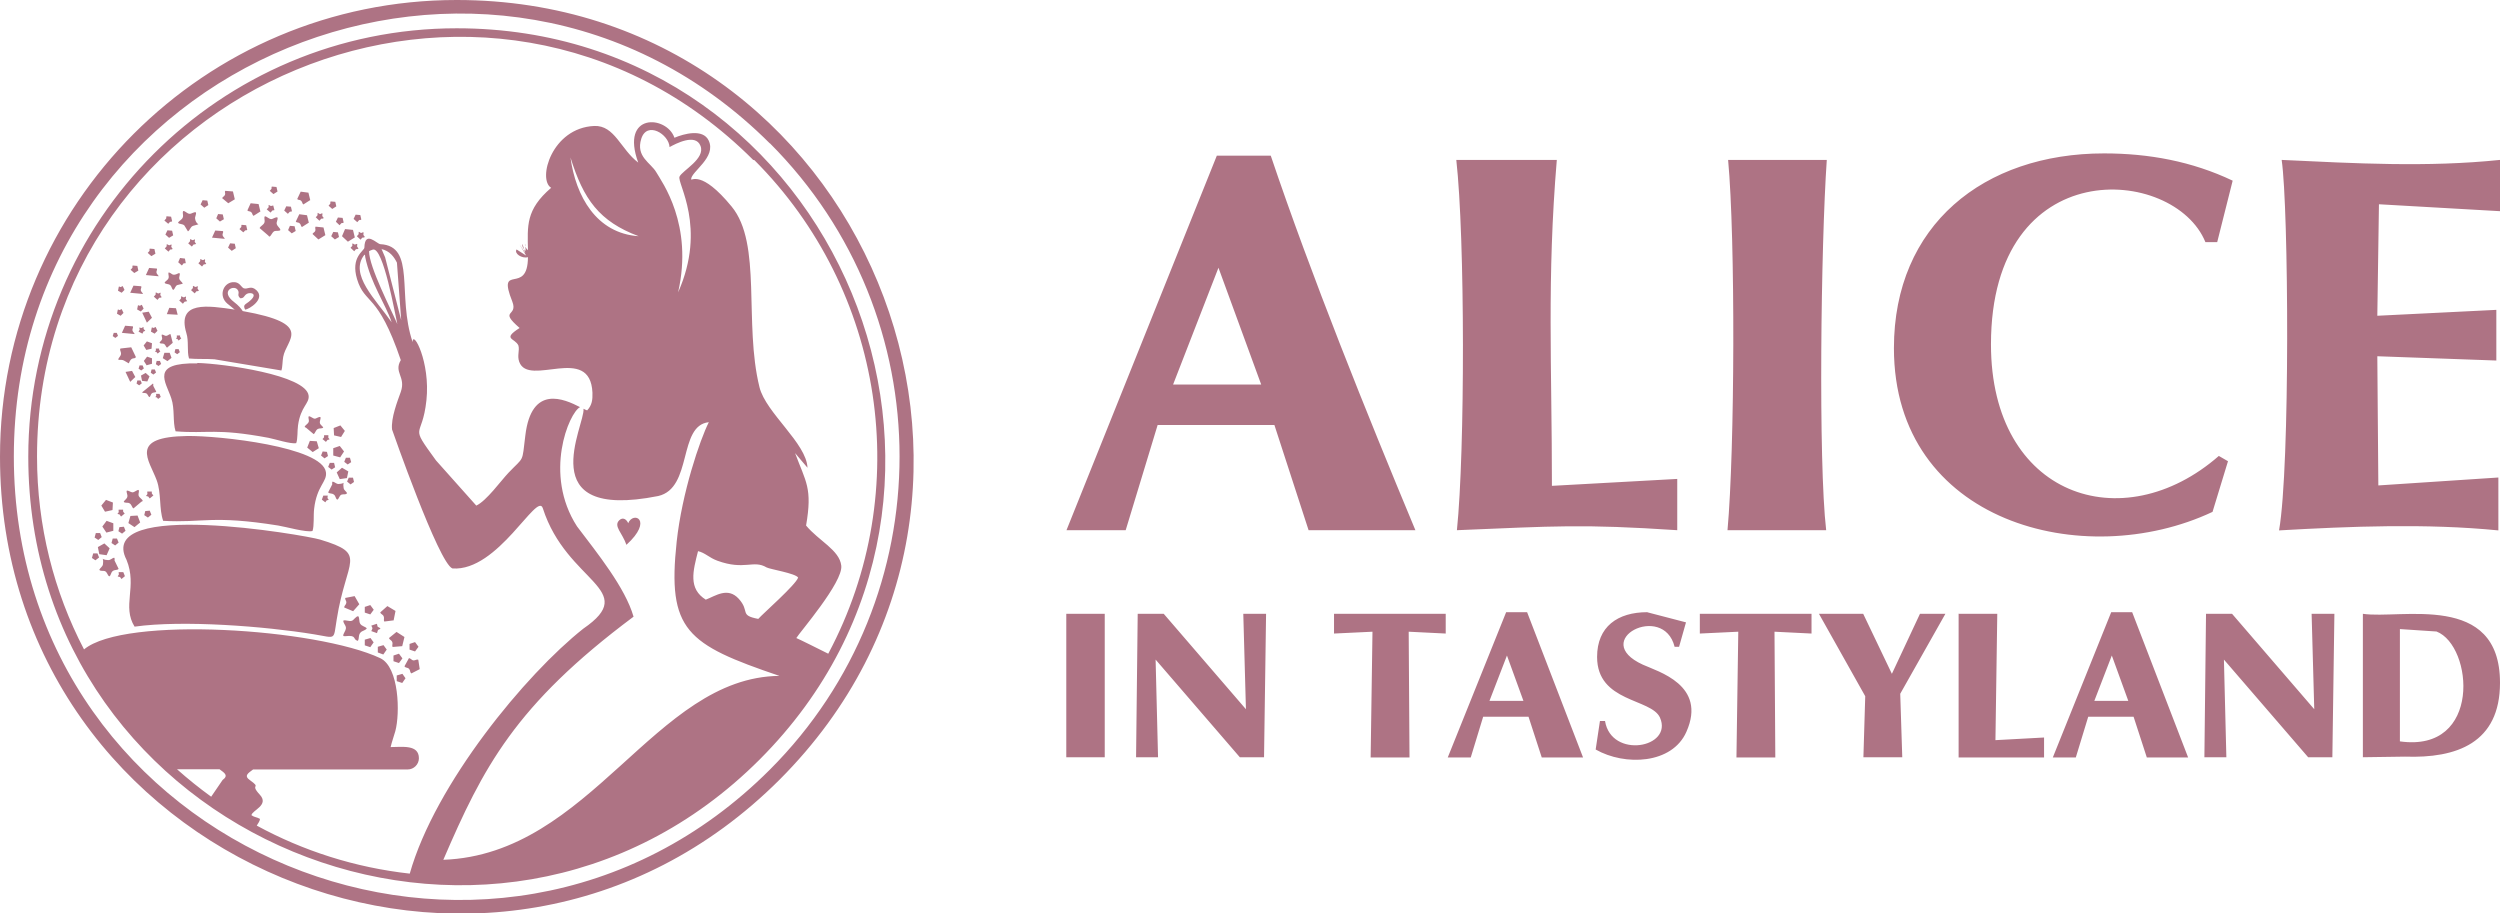 <svg xmlns="http://www.w3.org/2000/svg" xmlns:xodm="http://www.corel.com/coreldraw/odm/2003" id="Layer_1" viewBox="0 0 122.88 44.9"><defs><style>      .st0 {        fill: #ae7384;        fill-rule: evenodd;      }    </style></defs><g id="Layer_x5F_1"><path class="st0" d="M11.55,15.23c-.11-.1-.24-.19-.38-.31-.43-.37-.21-1,.26-1.05.35-.04.42.25.55.3.19.07.36-.17.64.11.42.42-.37.92-.57.94-.12-.23,0-.25.17-.38.52-.41.09-.49-.08-.4-.17.1-.12.22-.33.22-.2-.18.01-.24-.14-.43-.2-.24-.86.09-.16.62.21.16.34.31.42.44,3.55.63,2.14,1.39,1.99,2.25-.04.2-.03.52-.09.67l-3.29-.55c-.39-.03-.88,0-1.25-.04-.11-.37,0-.84-.13-1.25-.48-1.6,1.06-1.35,2.4-1.15h0ZM112.15,7.86c3.62.17,7.16.37,10.73,0v2.52l-5.95-.34-.08,5.48,5.85-.29v2.49l-5.85-.21.05,6.35,5.9-.39v2.6c-3.55-.35-7.26-.2-10.78,0,.55-3.14.47-15.88.13-18.2h0ZM103.42,7.54c2.2,0,4.32.39,6.32,1.34l-.76,3.02h-.58c-1.53-3.75-10.54-4.45-10.54,5.03,0,7.46,6.46,9.62,11.2,5.48l.45.26-.76,2.49c-6.31,2.97-15.66.54-15.66-8.05,0-6.04,4.41-9.57,10.33-9.57h0ZM84.94,7.86h4.85c-.29,4.2-.42,14.84-.03,18.2h-4.85c.36-3.96.39-14.33.03-18.2ZM71.59,7.86h4.93c-.49,5.85-.24,10.14-.24,16.02l6.16-.34v2.52c-4.72-.31-5.96-.2-10.83,0,.4-3.87.4-14.37-.03-18.2h0ZM57.66,18.9h4.33l-2.1-5.74-2.23,5.74h0ZM59.81,7.65h2.65c1.98,5.87,4.72,12.68,7.11,18.41h-5.25l-1.68-5.17h-5.74l-1.57,5.17h-2.91s7.39-18.41,7.39-18.41ZM30.87,25.73c.25-.63,1.27-.18-.08,1.05-.2-.59-.65-.92-.35-1.21.18-.17.36-.04.44.15h0ZM22.45,1.39c18.69,0,28.11,22.71,14.89,35.94C24.11,50.56,1.39,41.14,1.39,22.45,1.39,10.82,10.82,1.39,22.45,1.39ZM22.45,0C42.38,0,52.42,24.21,38.32,38.32,24.21,52.42,0,42.38,0,22.45,0,10.05,10.05,0,22.45,0h0ZM7.47,15.62l-.25.24-.23-.49.32-.05.16.3h0ZM15.89,21.01c-.05.07-.18.03-.26.07-.12.06-.12.19-.21.26l-.38-.32c-.19-.05.11-.16.14-.3.02-.09-.05-.2,0-.26.09,0,.19.11.29.12.08,0,.2-.11.28-.08.03.08-.04.18-.03.28.02.12.15.16.17.25h0ZM17.05,24.25c-.07.08-.17.03-.26.06-.12.05-.11.19-.21.25-.09-.04-.07-.18-.17-.25-.1-.08-.22-.03-.28-.11l.2-.39c0-.06-.02-.09.02-.14.1.02.18.12.29.12.42-.02.18-.22.25.2.02.12.14.16.17.26h0ZM16.72,22.48l-.34-.09v-.36s.32-.11.32-.11l.21.27-.19.29h0ZM7.14,16.25c-.07.08-.06-.04-.14.15l-.19-.1c.11-.16.03-.09.04-.2.11.02.09.05.19-.03.06.08-.05.06.1.18h0ZM16.77,21.48l-.35-.08-.02-.36.33-.13.22.27-.18.29h0ZM17.04,23.5l-.34.05-.15-.33.26-.23.31.18-.07.34h0ZM7.06,15.17l-.14.14-.18-.1.04-.2c.09-.02.03.07.19-.03l.09.19h0ZM16.2,21.59s-.05.03-.1.03l-.08.1-.17-.14c.11-.11.07-.06.08-.19h.21c.02.12-.06.07.06.2h0ZM16.16,24.57c-.12.04-.07-.03-.17.12l-.17-.13.07-.2h.22c-.04.2.02.11.04.21h0ZM16.47,22.97l-.17.11-.17-.13.08-.2h.21s.05.21.05.21h0ZM15.67,22.03l-.3.19-.27-.22.13-.33.34.02.1.34h0ZM17.27,22.71l-.18.12-.17-.13.08-.2h.2s.06.21.06.21h0ZM17.4,23.69l-.17.12-.17-.14.08-.19h.21s.05.21.05.21h0ZM16.13,22.41l-.18.12-.17-.14.08-.2.21.02.05.2ZM6.08,24.66c.05.08.19.03.27.07.13.06.12.2.21.26l.39-.33c.19-.05-.11-.17-.14-.31-.02-.09.05-.2,0-.27-.09,0-.2.12-.3.12-.08,0-.21-.11-.28-.08-.03.08.05.19.03.29-.02.12-.15.17-.18.26h0ZM4.88,28.01c.07.08.18.03.27.06.13.05.12.2.22.26.09-.04.07-.18.17-.26.1-.08.23-.03.29-.11l-.2-.41c0-.07.02-.09-.02-.14-.1.02-.18.13-.3.12-.43-.02-.19-.23-.25.21-.02.12-.14.17-.18.27h0ZM5.22,26.18l.35-.09v-.37s-.33-.12-.33-.12l-.21.28.2.3h0ZM5.17,25.15l.36-.08.02-.37-.34-.13-.23.28.18.3h0ZM4.89,27.24l.35.05.15-.34-.26-.24-.32.18.07.35h0ZM5.76,25.25s.05.03.11.03l.08.11.18-.15c-.11-.12-.07-.07-.08-.19h-.22c-.02.13.06.08-.06.21ZM5.8,28.34c.12.04.07-.03.17.12l.17-.14-.08-.2h-.23c.04.2-.03.12-.04.22ZM5.48,26.69l.18.12.17-.14-.08-.2h-.21s-.06.22-.06.22h0ZM6.31,25.71l.3.2.28-.23-.13-.34-.35.02-.1.35h0ZM4.65,26.42l.18.12.17-.14-.08-.2h-.21s-.06.22-.06.22ZM4.51,27.42l.18.12.18-.14-.08-.2h-.21s-.06.22-.06.22h0ZM5.82,26.11l.18.12.17-.14-.08-.2-.22.02s-.05.2-.05.2ZM7.17,24.37s.05.03.11.03l.08.1.18-.15c-.11-.12-.07-.07-.08-.19h-.22c-.02.13.06.08-.06.21h0ZM7.09,25.32l.18.12.17-.14-.08-.2-.22.02-.05.2h0ZM7.85,16.85c.04.06.14.02.2.05.09.04.09.14.16.19l.28-.24-.11-.43c-.07,0-.14.09-.22.09-.06,0-.15-.08-.21-.06-.02.06.03.14.02.21-.02.09-.11.12-.13.19ZM6.98,19.28c.05.06.13.02.2.05.09.04.09.14.16.19.07-.03.05-.13.13-.19.07-.06.17-.02.21-.08l-.15-.29s.02-.07-.01-.11l-.53.43h0ZM7.22,17.95l.25-.07v-.27s-.24-.08-.24-.08l-.16.21.14.22h0ZM7.19,17.2l.26-.06.02-.27-.25-.09-.16.2.13.22h0ZM6.98,18.72l.26.03.11-.25-.19-.17-.23.13.05.25h0ZM7.61,17.28s.04.02.08.02l.06.08.13-.11c-.08-.09-.05-.05-.06-.14h-.16c-.01.09.04.06-.04.15ZM7.64,19.52c.09.03.05-.02.13.09l.13-.1-.06-.15h-.17c.03.15-.02.09-.03.16h0ZM7.41,18.32l.13.09.13-.1-.06-.15h-.16s-.04.16-.04.16h0ZM8.01,17.61l.22.14.2-.16-.09-.25h-.26s-.08.27-.08.27ZM6.81,18.12l.13.09.13-.1-.06-.15h-.15s-.05.16-.05.16h0ZM6.71,18.85l.13.09.13-.1-.06-.14h-.16s-.04.16-.04.16h0ZM7.66,17.9l.13.09.13-.1-.06-.15h-.16s-.04.16-.04.16h0ZM8.64,16.64s.04.02.08.02l.06.08.13-.11c-.08-.09-.05-.05-.06-.14h-.16c-.01.09.04.06-.04.15ZM8.58,17.32l.13.09.13-.1-.06-.15h-.16s-.04.16-.04.16h0ZM13.78,11.31c-.06.06-.2.02-.29.05-.14.06-.21.39-.3.22l-.43-.37c.05-.11.2-.15.24-.28.03-.11-.04-.23.02-.3.1.01.19.13.31.14.09,0,.22-.12.31-.08.03.1-.06.22-.04.31.03.14.16.19.18.3h0ZM9.23,11.36l-.17-.28c-.1-.09-.24-.05-.31-.13.05-.11.2-.14.24-.28.03-.11-.04-.23.02-.3.1,0,.18.13.31.14.11,0,.22-.11.31-.07.03.09-.06.22-.04.31.06.39.38.2-.1.35-.14.05-.15.22-.25.27h0ZM15.99,11.56l-.34.21-.29-.27c.03-.07.12-.08.14-.17.02-.07-.03-.12.01-.19l.39.04.09.37h0ZM15.17,10.95l-.33.21c-.07-.06-.04-.12-.11-.18-.07-.07-.14-.02-.19-.09l.17-.36.38.05.09.37h0ZM11.55,9.79l-.33.2-.3-.25c.03-.08.11-.08.14-.17.03-.08-.03-.12.01-.19l.38.03.09.38h0ZM12.79,10.4l-.33.21c-.07-.06-.04-.11-.11-.18-.08-.07-.14-.02-.19-.09l.16-.35.39.04.09.37h0ZM15.91,10.72c-.11.08-.06-.06-.21.13l-.18-.17c.16-.16.05-.09.1-.22.16.12.12.02.23.03.01.13-.06.08.06.22h0ZM9.77,14.29c-.11.07-.06-.06-.2.13l-.18-.16c.16-.16.06-.09.1-.21.12.05.1.09.22.01.05.11-.07.06.07.23h0ZM8.46,10.87c-.08.08-.05-.05-.19.13l-.19-.16c.17-.17.05-.12.11-.21l.22.02s.05.22.05.22ZM14.35,10.38c-.09.07-.05-.06-.2.13l-.18-.16.1-.21.23.02.05.22h0ZM13.5,10.32c-.12.06-.05-.06-.2.13l-.19-.16c.17-.17.06-.09.1-.22.16.09.07.05.22.03l.06.23h0ZM16.52,10.15l-.19.12-.18-.16c.16-.17.05-.09.1-.21l.23.02.05.22h0ZM7.64,12.47l-.2.12-.18-.16c.16-.16.06-.09.1-.21l.23.02.05.23h0ZM9.14,12.93s-.05.02-.11.01l-.09.11-.18-.16.09-.21.24.03.04.22h0ZM11.59,12.2l-.2.13-.18-.16.1-.21.23.02.05.22h0ZM8.51,11.57l-.2.12-.18-.16.1-.21.23.02.05.22h0ZM14.54,11.35l-.2.12-.18-.16.09-.21.23.02.05.22h0ZM8.97,13.95l-.25.06c-.11.04-.11.18-.2.24-.08-.03-.07-.17-.16-.24-.09-.07-.21-.03-.27-.11.05-.11.17-.12.2-.25.02-.09-.04-.19,0-.26.16.03.16.18.4.08.05-.03.09-.05.14-.04.03.08-.04.19-.02.26.02.11.14.16.17.25ZM8.73,15.47l-.53-.03.12-.31.33.02.08.31ZM17.44,11.67l-.34.21-.29-.27.15-.35.39.04.09.37h0ZM17.93,11.65c-.11.08-.06-.06-.21.13l-.18-.17c.16-.16.05-.09.1-.22.16.12.12.02.23.03.01.13-.06.08.06.22h0ZM13.63,9.42l-.19.12-.18-.16c.16-.17.05-.09.1-.21l.23.02.05.22h0ZM16.89,10.94c-.09.07-.05-.06-.2.13l-.18-.17.1-.21.23.02s.05.22.05.22ZM16.66,11.65l-.2.12-.18-.16.1-.21.23.02.05.22ZM17.61,12.22c-.11.08-.06-.06-.2.13l-.18-.17c.16-.16.05-.09.1-.22.16.12.12.02.23.03.01.13-.06.08.06.22ZM7.8,13.58l-.63-.06.16-.35.38.03c.04.09-.08.15.02.28.04.05.05.05.07.1h0ZM7.74,16.26l-.14.14-.18-.1.04-.2c.09-.02.03.07.19-.03l.09.19h0ZM9.19,14.8c-.11.07-.06-.06-.2.13l-.18-.16c.16-.16.06-.09.1-.21.12.05.1.09.22.01.05.11-.07.06.07.23ZM6.68,17.55c-.07.14-.21-.06-.35.31l-.24-.14c-.16-.09-.4.07-.2-.19.15-.19-.04-.29.03-.4l.53-.06.23.48h0ZM6.65,18.53l-.25.24-.23-.49.32-.05.16.3ZM6.62,16.42l-.63-.06.16-.35.38.03c.04.09-.08.15.02.28.04.05.05.05.07.1h0ZM6.12,14.25l-.14.14-.18-.1.04-.2c.09-.02.03.07.19-.03l.09.19h0ZM6.8,13.3l-.2.12-.18-.16c.16-.16.06-.09.1-.21l.23.02.05.23h0ZM7.03,14.45l-.63-.06.16-.35.38.03c.04.09-.08.15.02.28.04.05.05.05.07.1h0ZM8.48,12.24c-.11.07-.06-.06-.2.13l-.18-.16c.16-.16.06-.09.1-.21.12.05.1.09.22.01.05.11-.07.06.07.23ZM7.94,14.61c-.11.07-.06-.06-.2.13l-.18-.16c.16-.16.06-.09.1-.21.12.05.1.09.22.01.05.11-.07.06.07.23h0ZM10.13,12.97c-.11.07-.06-.06-.2.13l-.18-.16c.16-.16.06-.09.1-.21.12.05.1.09.22.01.05.11-.07.06.07.23ZM19.77,31.76l-.47.04c-.05-.08.02-.14-.02-.24-.04-.11-.13-.1-.16-.2l.37-.3.39.25s-.11.45-.11.45ZM19.36,30.49l-.47.06c-.05-.09.01-.15-.03-.25-.04-.11-.14-.1-.17-.2l.35-.31.4.24s-.09.45-.09.45ZM20.63,32.89l-.41.21c-.09-.08-.04-.14-.11-.22-.08-.09-.16-.03-.23-.13l.22-.4c.08,0,.13.1.22.11.09.01.16-.07.24-.03,0,0,.07.46.07.46ZM18.7,30.88c-.03.06-.05.05-.12.08l-.05.16-.28-.1c.09-.2.06-.11,0-.27l.27-.09c.07.14-.04.11.16.21h0ZM20.57,31.79l-.17.23-.27-.09v-.28s.27-.09.27-.09l.17.23h0ZM19.93,33.34l-.16.23-.27-.09v-.28s.28-.08.28-.08l.16.23h0ZM19,31.94l-.16.23-.27-.1v-.28s.28-.08.28-.08l.16.22h0ZM18.03,30.87c-.03.11-.21.12-.3.21-.13.13-.06.29-.14.42-.28-.07-.02-.3-.62-.23-.26.03.07-.25.03-.44-.02-.12-.15-.23-.12-.33.11-.04.29.06.42.01.09-.03.2-.23.31-.22.07.09.03.25.09.36.08.14.26.14.33.24h0ZM19.78,32.36l-.17.23-.27-.09v-.28s.27-.09.27-.09l.17.23h0ZM18.37,29.97l-.17.23-.27-.09v-.28s.27-.09.27-.09l.17.23h0ZM18.36,31.58l-.16.23-.27-.09v-.28s.28-.08.28-.08c0,0,.16.22.16.22ZM17.35,30.04l-.43-.18c0-.1.08-.12.1-.22.02-.12-.07-.15-.05-.25l.46-.09.23.4-.31.35h0ZM12.16,11.29c-.08.08-.05-.05-.2.13l-.19-.16c.17-.17.05-.12.11-.21l.22.02.05.22h0ZM11.05,11.74l-.63-.06.16-.35.38.03c.04.09-.08.15.02.28.04.05.05.05.07.1h0ZM10.24,10.08l-.2.13-.18-.16.1-.21.23.02.05.22h0ZM11.01,10.77l-.2.12-.18-.16.09-.21.23.02.05.22h0ZM9.63,11.99c-.11.07-.06-.06-.2.13l-.18-.16c.16-.16.06-.09.1-.21.12.05.1.09.22.01.05.11-.07.06.07.23h0ZM6.07,15.38l-.14.14-.18-.1.04-.2c.09-.02.03.07.19-.03l.09.19h0ZM5.54,16.52l.13.09.13-.1-.06-.15h-.15s-.05.16-.05.16h0ZM17.76,10.79c-.09.07-.05-.06-.2.13l-.18-.16.1-.21.23.02.05.22h0ZM15.24,9.84l-.33.21c-.07-.06-.04-.12-.11-.18-.07-.07-.14-.02-.19-.09l.17-.36.38.05.09.37h0ZM117.96,30.92v5.52c4.04.57,3.6-4.7,1.8-5.4l-1.8-.12ZM116.14,30.17c1.86.28,6.74-1.1,6.74,3.39,0,2.96-2.13,3.72-4.67,3.63l-2.07.03v-7.05ZM108.43,30.17h1.28l4.04,4.69-.13-4.69h1.12l-.1,7.05h-1.19l-4.14-4.8.12,4.8h-1.08l.08-7.05h0ZM102.93,34.45h1.68l-.81-2.23-.86,2.23ZM103.77,30.09h1.03l2.75,7.14h-2.03l-.65-2h-2.23l-.61,2h-1.13l2.87-7.14h0ZM96.26,30.17h1.91l-.09,6.21,2.39-.13v.98h-4.2v-7.05s-.01,0-.01,0ZM89.41,30.17h2.17l1.41,2.95,1.38-2.95h1.25l-2.22,3.93.1,3.12h-1.91l.09-3-2.28-4.06h0ZM83.55,30.17h5.49v.97l-1.82-.09.04,6.18h-1.91l.09-6.18-1.89.09s0-.97,0-.97ZM80.99,30.1l1.88.49-.34,1.2h-.22c-.55-2.2-4.21-.33-1.56.88.74.34,3.16,1,2.14,3.3-.7,1.59-3.02,1.69-4.46.87l.21-1.4h.25c.31,1.88,3.36,1.32,2.7-.17-.43-.95-3.09-.74-3.09-2.98,0-1.49,1.01-2.2,2.47-2.2h0ZM73.2,34.45h1.68l-.81-2.23-.86,2.23ZM74.03,30.09h1.03l2.75,7.14h-2.03l-.65-2h-2.23l-.61,2h-1.13l2.87-7.14ZM65.57,30.17h5.49v.97l-1.82-.09.04,6.18h-1.91l.09-6.18-1.89.09s0-.97,0-.97ZM55.92,30.17h1.28l4.04,4.69-.13-4.69h1.12l-.1,7.05h-1.19l-4.14-4.8.12,4.8h-1.08l.08-7.05ZM52.42,30.17h1.88v7.05h-1.89v-7.05ZM37.84,7.05C24.22-6.56.68,3,.68,22.44s23.5,29.05,37.16,15.39c8.5-8.5,8.5-22.28,0-30.79h0ZM37.02,7.86C24.07-5.09,1.82,4.13,1.82,22.44c0,3.42.83,6.64,2.31,9.48,1.99-1.66,11.45-1.03,14.56.43.93.44.98,2.71.74,3.59-.05.19-.18.55-.23.78.56,0,1.39-.14,1.39.55,0,.3-.25.55-.55.55h-7.6c-.24.18-.47.31-.15.53.6.43-.05.14.48.71.48.52-.39.77-.41,1.01.16.11.24.08.42.18-.01.11-.08.2-.16.33,2.28,1.24,4.82,2.06,7.52,2.36,1.25-4.42,5.71-9.81,8.53-12.04,2.82-1.94-.81-2.24-1.99-5.92-.27-.85-2.2,3.12-4.44,2.96-.67-.23-2.97-6.83-2.97-6.83-.06-.57.27-1.4.43-1.85.26-.75-.36-.95,0-1.56-1.14-3.36-1.76-2.7-2.15-3.98-.33-1.1.36-1.39.36-1.55.02-.87.62-.18.78-.17,1.77.09.81,2.51,1.59,4.81.01-.62.88.98.68,2.86-.21,1.98-.89,1.09.47,2.96l1.98,2.22c.5-.23,1.21-1.22,1.58-1.61.79-.83.66-.45.83-1.83.3-2.53,1.91-1.8,2.69-1.4-.54.27-1.81,3.29-.15,5.86.99,1.31,2.37,3.01,2.78,4.44-5.83,4.35-7.4,7.42-9.35,11.95,7.27-.27,10.37-8.98,16.52-9.04-4.57-1.55-5.52-2.24-5.05-6.6.26-2.4,1.14-5,1.58-5.87-1.53.16-.78,3.24-2.49,3.63-6.29,1.25-3.57-3.51-3.67-4.29.08.04.14.07.18.08.24-.26.27-.52.26-.87-.11-2.42-3.14-.24-3.6-1.52-.11-.31.03-.55-.04-.8-.17-.37-.82-.3.06-.86-1.06-.92-.06-.53-.36-1.3-.78-1.96.76-.25.77-2.18-.3.08-.69-.18-.56-.38l.47.3-.32-.54.28.42-.14-.45c-.03.1.03.24.16.34l-.03-.35c-.03.09.03.22.14.32-.02-1.19-.12-1.99,1.14-3.07-.68-.41.03-2.95,2.12-3.04,1-.04,1.3,1.15,2.16,1.8-.9-2.47,1.4-2.33,1.78-1.22.47-.2,1.4-.45,1.68.13.4.83-.86,1.53-.86,1.91,0,.11.48-.5,1.99,1.34,1.51,1.83.59,5.73,1.37,8.88.31,1.26,2.31,2.75,2.36,3.96l-.61-.72c.53,1.43.86,1.71.54,3.56.62.75,1.64,1.2,1.73,1.97.1.81-2.07,3.31-2.21,3.56.15.06,1.11.54,1.57.77,4.27-8.02,2.75-17.87-3.63-24.26h0ZM6.02,34.91c.13.17.26.34.4.51-.14-.17-.27-.34-.4-.51ZM8.7,37.81c.54.48,1.1.93,1.68,1.35l.56-.82c.31-.23.09-.35-.15-.53h-2.1ZM18.75,12.23l.18.42.79,3.09-.21-2.83c-.14-.28-.35-.58-.77-.67h0ZM18.15,12.08h0ZM17.92,12.51c-.79.97.57,2.23,1.33,3.33-.29-.88-1.04-1.93-1.3-3.21,0-.04,0-.09-.03-.11h0ZM18.14,12.35c0,.77,1.09,2.87,1.39,3.58-.1-.41-.69-3.84-1.21-3.66-.05.02-.15.05-.18.08h0ZM28.04,7.74c.26,1.9,1.27,3.73,3.35,3.87-1.94-.73-2.71-1.81-3.35-3.87ZM33.33,14.37c1.43-3.21-.07-5.38.07-5.69.14-.3,1.28-.88,1.03-1.51-.24-.63-1.23-.1-1.52.06-.03-.63-1.11-1.3-1.39-.41-.28.89.47,1.18.74,1.65s1.83,2.56,1.07,5.9h0ZM34.7,29.47c.47-.18,1.07-.63,1.61-.04.57.63.01.81.96.99.23-.26,1.85-1.68,1.96-2.03-.12-.21-1.39-.41-1.55-.5-.65-.39-1.08.16-2.42-.33-.41-.15-.6-.39-.95-.47-.25.98-.49,1.85.39,2.39h0ZM9.7,17.86c-2.34-.04-1.55.9-1.28,1.72.18.53.06,1.15.21,1.62,1.59.13,1.95-.17,4.57.32.31.06,1.11.32,1.36.26.08-.21.05-.61.09-.88.13-.92.56-1.06.52-1.45-.11-1.02-4.21-1.58-5.47-1.61ZM9.21,21.43c-2.9.04-1.88,1.17-1.51,2.17.24.65.11,1.41.32,2,1.97.11,2.39-.29,5.65.23.38.06,1.38.35,1.69.27.09-.26.04-.76.08-1.09.13-1.14.65-1.33.58-1.8-.17-1.25-5.25-1.8-6.81-1.78h0ZM6.62,30.8c2.36-.33,6.4-.02,8.83.38,1.09.18.93.31,1.1-.73.47-3,1.56-3.21-.82-3.93-.73-.22-11.06-2.01-9.51,1,.54,1.32-.24,2.27.4,3.29h0Z"></path></g></svg>